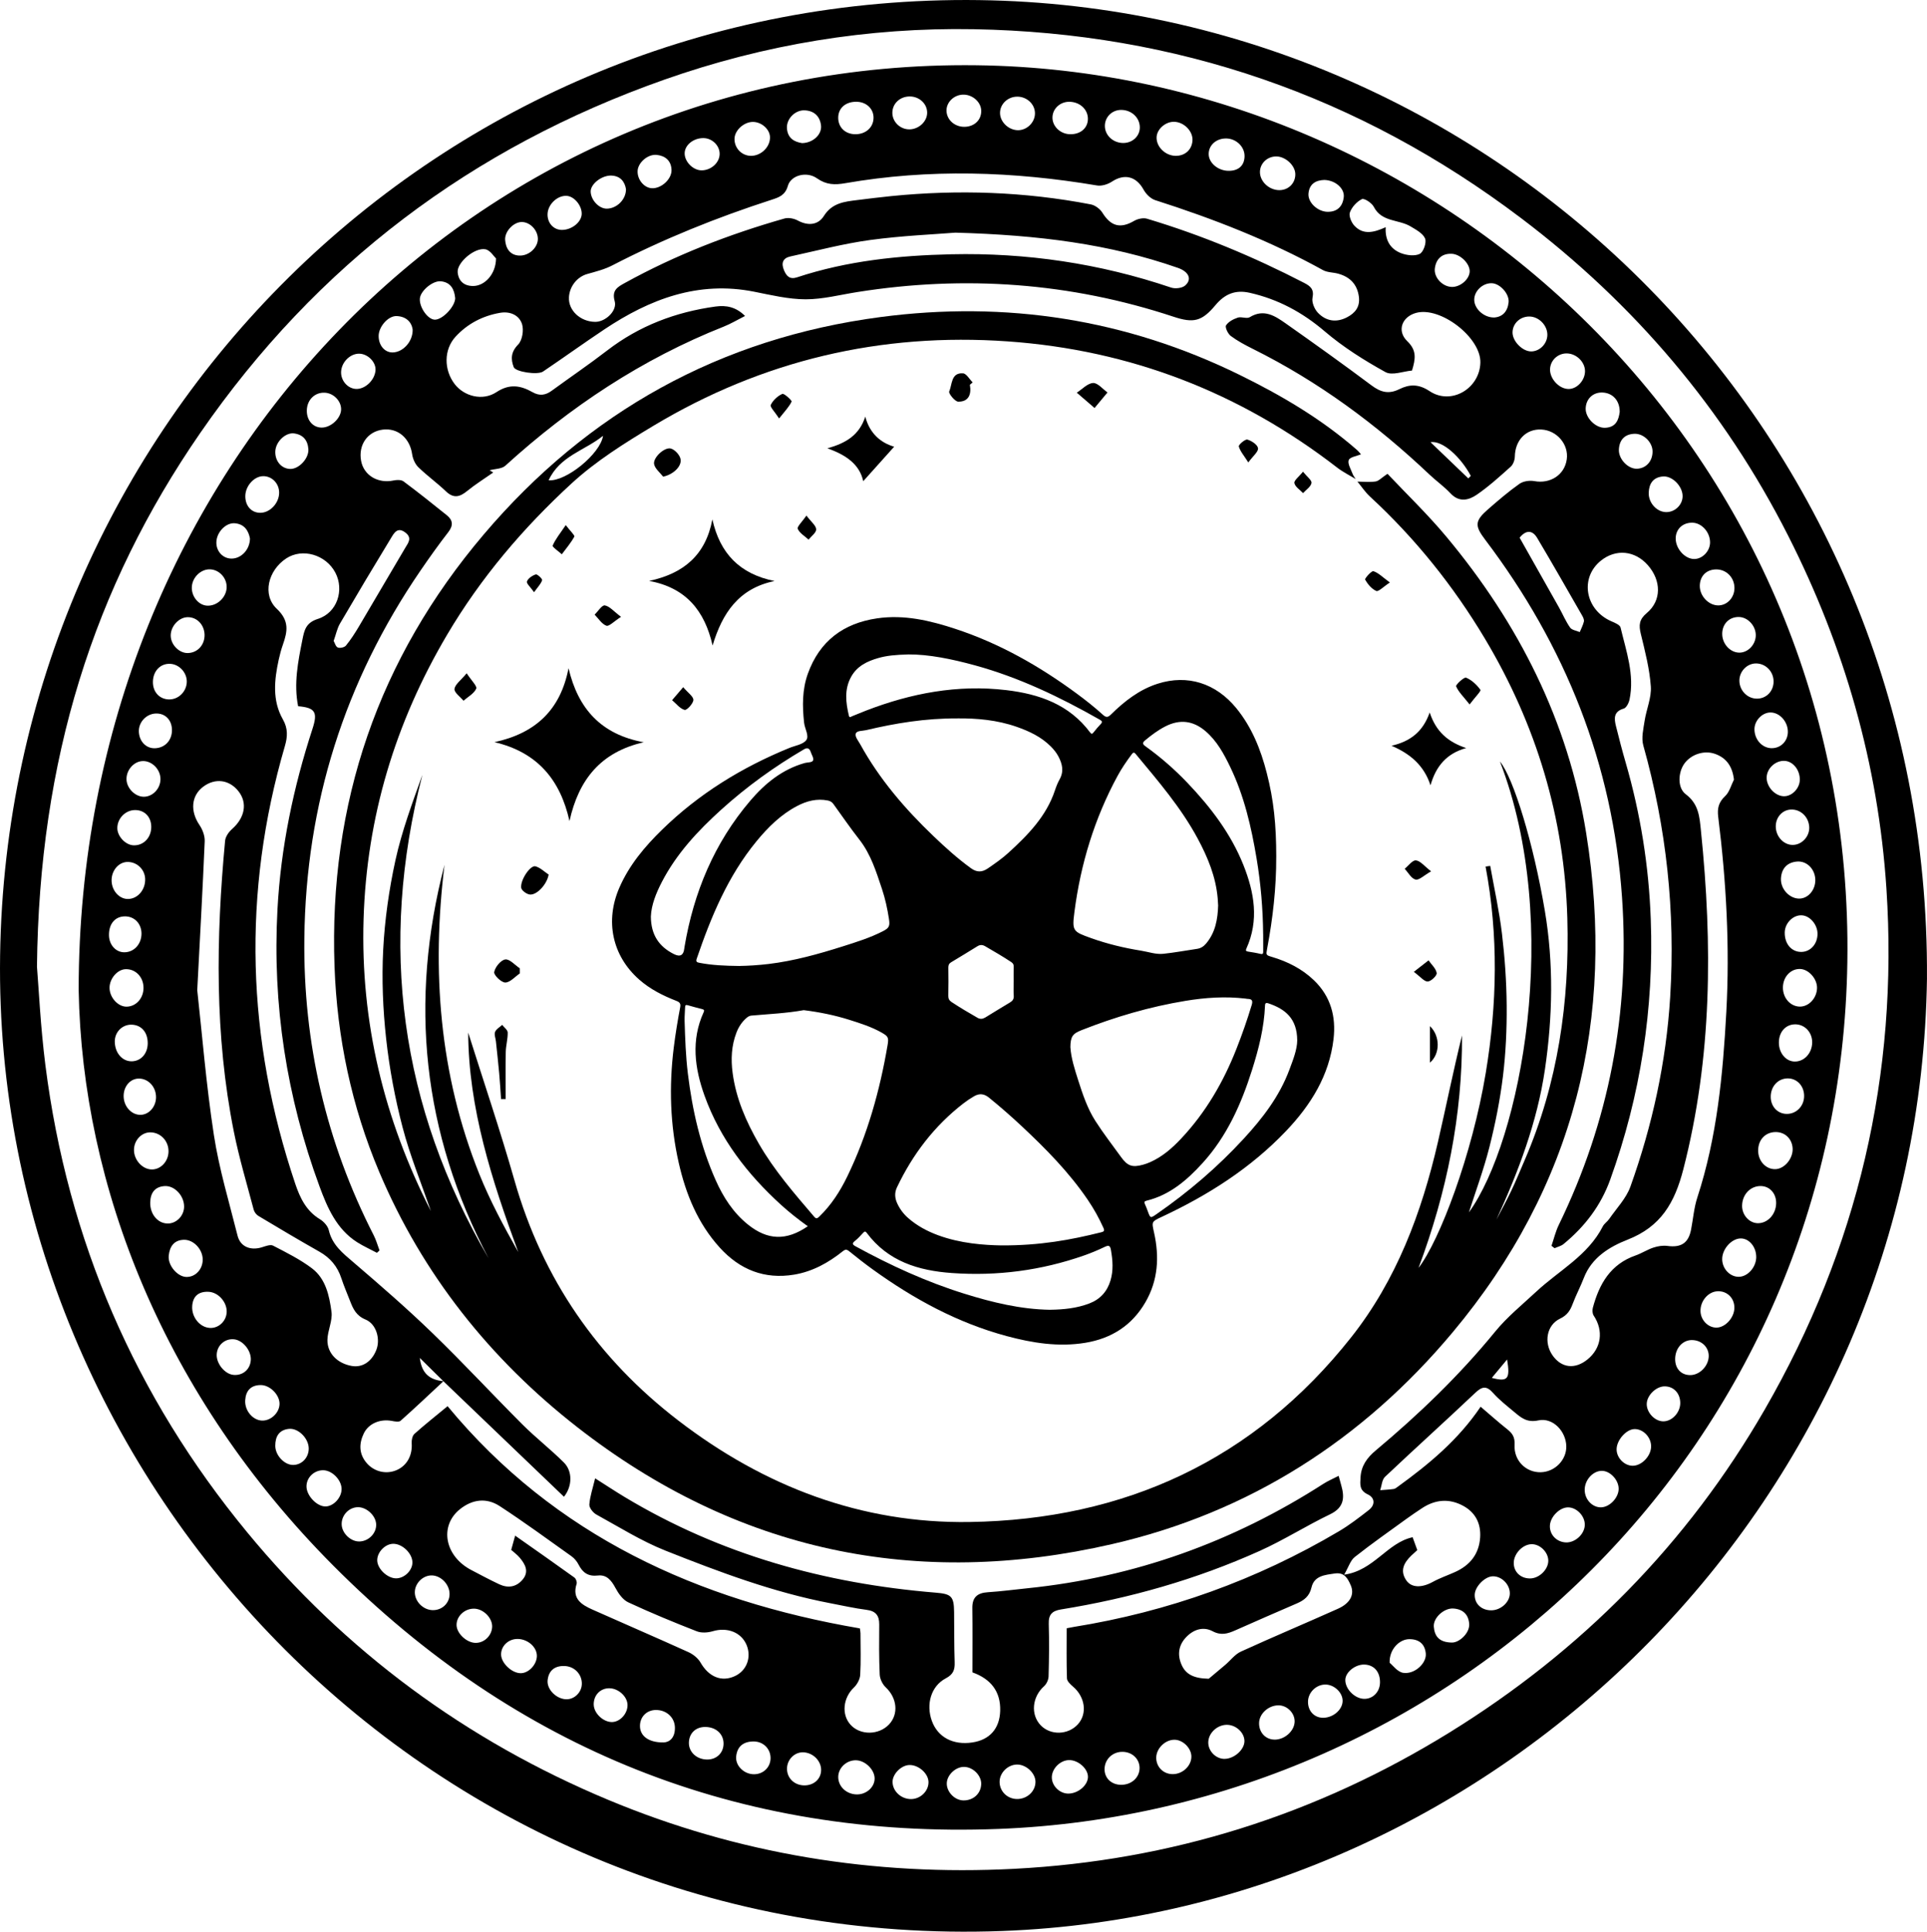 <?xml version="1.0" encoding="UTF-8"?>
<svg id="Layer_1" xmlns="http://www.w3.org/2000/svg" viewBox="0 0 953.46 955.6">
  <path d="M953.45,483.84c-3.54,256.79-210.73,462.19-457.51,471.41C214.55,965.77-3.71,734.53.05,472.72,3.8,211.28,216.36-3.58,484.44.05c256.09,3.46,470.65,214.41,469,483.8ZM18.29,478.21c.85,10.21,1.74,29.57,4.17,48.73,11,86.6,44.38,163.8,99.86,231.1,48.48,58.8,108.2,102.93,178.57,132.32,64.32,26.86,131.54,37.74,201.01,34.13,77.44-4.03,149.28-26.66,215.25-67.41,65.25-40.3,117.72-93.33,156.06-159.85,45.95-79.72,66.2-165.63,60.18-257.57-4.03-61.61-20.79-119.75-48.65-174.69-31.74-62.58-76.1-114.67-132.04-156.99-80.12-60.62-170.61-91.74-270.84-93.53-52.37-.94-103.62,7.5-153.19,24.97-95.28,33.58-172.1,91.53-229.54,174.69C46.2,290.75,19.39,375.84,18.29,478.21Z"/>
  <path d="M38.92,489.71c.08-257.06,195.19-460.62,444.34-457.43,230.79,2.96,434.66,192.48,430.79,443.7-3.69,238.93-194.15,420.03-419.89,428.78-128.34,4.97-238.85-39.45-329.23-130.23-83.86-84.22-124.26-187.62-126.01-284.82ZM219.38,683.27c-3.5-3.45-7.01-6.91-11.67-11.51.94,7.67,4.82,10.85,11.71,11.51-7.04,6.56-14.02,13.19-21.22,19.58-.84.74-2.96.32-4.41.05-5.7-1.05-11.42,1.28-13.8,6.23-2.44,5.08-2.42,10.18,1.49,14.69,3.78,4.34,9.76,5.64,14.84,3.4,5.12-2.26,7.79-7.33,7.38-13.29-.1-1.52.32-3.66,1.34-4.58,4.94-4.44,10.17-8.56,16.42-13.72,53.07,64.16,123.85,96.19,204.01,109.93.16,1.24.29,1.84.29,2.44.01,6.86.26,13.74-.14,20.58-.13,2.17-1.53,4.72-3.15,6.26-5.34,5.08-6.24,13.37-1.57,18.45,4.81,5.23,13.95,5.11,18.99-.24,4.85-5.16,3.94-13.11-1.64-18.34-1.6-1.5-2.87-4.14-2.98-6.32-.38-8.26-.3-16.54-.24-24.82.03-4.37-1.72-6.61-6.26-7.19-5.99-.77-11.9-2.12-17.84-3.25-28.26-5.4-55.08-15.49-81.66-26.04-11.91-4.73-22.94-11.68-34.23-17.88-1.64-.9-3.56-3.37-3.44-4.96.31-4.06,1.7-8.03,2.86-12.93,5.39,3.42,9.88,6.39,14.49,9.17,47.41,28.56,99.22,42.88,154.03,47.39,7.7.63,9.01,1.76,9.1,9.56.1,8.27,0,16.55.28,24.82.13,3.74-.64,6.03-4.4,8-7.32,3.84-9.87,12.87-6.88,21.09,2.93,8.05,10.5,12.07,20.03,10.63,8.52-1.28,13.51-6.79,13.77-15.65.28-9.64-4.73-15.81-13.74-19.02,0-10.82.1-21.31-.04-31.8-.07-5.4,2.52-7.51,7.68-7.84,6.58-.42,13.14-1.31,19.71-1.98,52.93-5.43,101.59-22.92,146.3-51.65,2.29-1.47,4.83-2.54,7.55-3.95.57,2.05.93,3.4,1.31,4.73,1.76,6.16,1.32,10.99-5.55,14.3-11.79,5.67-22.91,12.75-34.82,18.11-31.4,14.13-64.32,23.46-98.3,28.95-4.44.72-6.21,2.54-6.07,7.12.26,8.67.16,17.36-.09,26.03-.05,1.66-1.01,3.75-2.25,4.85-5.87,5.25-6.75,13.97-1.66,19.3,4.86,5.08,13.57,4.85,18.41-.48,4.78-5.26,3.59-13.62-2.5-18.73-1.25-1.05-2.87-2.61-2.91-3.99-.27-8.22-.14-16.46-.14-24.79,1.6-.3,2.55-.51,3.52-.66,46.7-7.52,90.46-23.23,131.17-47.3,5.18-3.06,10.01-6.78,14.77-10.49,3.29-2.57,3.13-6.08-.5-7.79-4.24-2.01-3.75-4.97-3.55-8.48.33-5.72,3.29-9.7,7.49-13.22,21.39-17.9,41.42-37.14,59.12-58.81,5.94-7.27,13.41-13.32,20.33-19.77,11.25-10.48,25.57-17.82,32.94-32.3.71-1.39,2.25-2.33,3.15-3.65,3.62-5.26,8.38-10.14,10.48-15.97,10.87-30.32,17.7-61.61,19.69-93.8,2.61-42.22-1.83-83.72-13.3-124.49-1.04-3.71.04-8.14.65-12.15.87-5.73,3.47-11.47,3.07-17.04-.62-8.74-2.86-17.41-4.95-25.99-1.06-4.33-.84-7.14,2.97-10.32,7.34-6.14,7.2-16.07.51-23.67-6.39-7.27-15.84-8.18-23.23-2.23-10.57,8.51-7.81,24.33,5.17,29.98,1.7.74,4.25,1.77,4.56,3.1,2.79,11.7,7,23.31,4.43,35.65-.35,1.67-1.57,4.08-2.87,4.45-5.02,1.45-4.78,4.86-3.85,8.6,1.5,6.06,3.08,12.11,4.82,18.11,7.34,25.3,11.46,51.16,12.41,77.44,1.61,44.21-5.03,87.2-20.06,128.88-4.66,12.92-12.62,23.27-23.09,31.86-1.22,1-2.95,1.38-4.44,2.05-.51-.39-1.02-.79-1.53-1.18,1.19-3.47,2.04-7.11,3.63-10.38,24.92-51.2,35.2-105.15,31.28-161.95-4.55-65.93-28.02-124.55-67.72-176.98-5.25-6.93-5.18-9.28,1.46-15.08,5.01-4.37,10.08-8.73,15.5-12.56,1.87-1.32,5.02-1.78,7.34-1.35,7.89,1.46,14.98-3.03,16.07-10.75,1.05-7.41-4.9-14.39-12.58-14.77-7.58-.37-12.97,5.29-13.11,13.37-.03,1.71-.81,3.9-2.03,5-5.39,4.84-10.8,9.75-16.74,13.84-4.02,2.77-8.74,4-13.07-.64-3.15-3.37-7.01-6.08-10.37-9.26-26.23-24.83-54.99-46.08-87.42-62.2-3.78-1.88-7.56-3.9-10.93-6.4-1.41-1.05-2.92-4.29-2.33-5.23,1.15-1.81,3.62-3.1,5.81-3.83,1.8-.6,4.45.69,5.91-.21,6.95-4.27,12.45-.68,17.7,3.01,14.32,10.07,28.56,20.26,42.58,30.74,4.5,3.36,8.45,4.47,13.72,1.86,4.94-2.45,9.5-2.69,15,.97,10.68,7.11,24.78-1.27,25.12-14.1.33-12.42-19.79-27.96-31.86-24.6-6.95,1.93-9.62,8.88-4.28,14.02,4.73,4.55,4.07,8.68,2.31,14.49-4.24.35-9.81,2.6-13.13.77-10.53-5.83-20.93-12.36-30.06-20.16-11.02-9.4-23.01-15.87-37.04-19.06-7.18-1.64-12.42.58-17.02,6.09-6.73,8.07-10.85,9.01-20.72,5.74-51.14-16.92-103.31-20.63-156.43-12.22-8.55,1.35-17.11,3.61-25.66,3.6-8.48-.02-17.02-2.09-25.43-3.76-27.68-5.51-51.62,3.64-74.07,18.6-10.23,6.82-20.2,14.01-30.39,20.89-2.69,1.81-13.62.19-14.52-2.19-1.5-3.97-1.42-7.48,2.2-11.17,2.07-2.11,2.88-7.19,1.91-10.16-1.47-4.45-5.98-6.39-10.92-5.52-8.6,1.51-16.05,5.38-21.97,11.81-5.82,6.33-5.86,16.34-.43,23.43,4.6,6,13.76,8.55,20.67,3.99,6.56-4.32,12.03-3.27,17.9.04,3.48,1.96,6.4,1.5,9.46-.74,9.12-6.66,18.47-13,27.41-19.89,15.89-12.24,33.88-19.03,53.58-21.75,5.31-.73,10.1.14,14.66,4.66-4.04,2.04-7.15,3.92-10.49,5.24-40.44,16.03-76.02,39.65-108.1,68.82-1.8,1.64-5.18,1.56-7.82,2.28.6.37,1.21.73,1.81,1.1-4.31,3.03-8.82,5.82-12.89,9.14-3.68,3-6.71,3.81-10.52.17-4.37-4.18-9.34-7.72-13.66-11.94-1.61-1.57-2.73-4.17-3.06-6.45-1.14-7.92-7.08-13.07-14.56-12.13-7.54.95-12.14,7.6-10.69,15.44,1.33,7.21,8.37,11.36,16.08,9.71,1.57-.34,3.78-.39,4.92.46,7.28,5.42,14.38,11.07,21.45,16.77,2.99,2.42,3.23,5.05.69,8.33-4.81,6.21-9.38,12.63-13.82,19.12-37.5,54.79-56.63,115.44-57.4,181.8-.6,51.75,10.76,100.8,34.33,146.95,1.21,2.36,1.92,4.97,2.86,7.47-.43.39-.86.78-1.29,1.17-3.27-1.74-6.68-3.27-9.8-5.25-10.16-6.46-14.73-17.11-18.59-27.58-16.29-44.2-23.36-89.84-20.81-137.05,1.66-30.68,7.86-60.31,17.34-89.37,2.66-8.16,1.39-10.42-7.12-11.14-2.23-11.15-.06-22.01,2.12-32.9.95-4.74,1.68-8.4,7.67-10.3,9.56-3.02,13.15-14.31,8.62-22.9-4.71-8.92-16.33-12.27-24.31-7.01-8.95,5.9-12,18-4.64,24.93,6.28,5.91,5.3,11.16,3.04,17.61-.87,2.47-1.55,5.01-2.11,7.57-2.18,10.02-3.25,20.16,2.05,29.47,2.61,4.59,2.35,8.65,1.01,13.24-21.24,72.74-18.98,144.94,5.15,216.58,2.32,6.88,5.42,13.42,12.17,17.48,1.91,1.15,3.92,3.37,4.41,5.45,1.7,7.29,6.91,11.36,12.21,15.89,13.3,11.38,26.54,22.87,39.11,35.04,15.21,14.71,29.59,30.27,44.56,45.23,6.55,6.54,13.94,12.25,20.48,18.8,4.2,4.2,4.24,11.58,0,16.89-19.95-19.12-39.8-38.14-59.67-57.16ZM281.52,147.07c-.38,6.49,5.66,12.12,13.03,12.15,5.04.02,10.92-5.47,9.6-10.18-1.54-5.5,1.4-7.06,5.09-9.09,25.01-13.8,51.46-24.03,78.87-31.85,1.98-.56,4.74-.03,6.6.98,5.09,2.76,10.09,2.27,12.92-2.22,4.1-6.5,10.18-7.1,16.54-7.89,5.6-.69,11.2-1.4,16.81-1.96,33.1-3.31,66.03-2.19,98.72,4.1,2.14.41,4.59,2.24,5.76,4.12,4.19,6.75,8.9,8,15.7,4.04,1.77-1.03,4.51-1.63,6.39-1.07,26.91,8.06,52.73,18.82,77.68,31.72,3.14,1.62,5.06,3.13,4.19,7.39-.46,2.24.97,5.62,2.67,7.41,3.99,4.16,9.08,5.01,14.39,2.25,4.08-2.12,6.54-5.23,5.88-10.19-.82-6.15-4.41-9.77-10.19-11.38-2.5-.7-5.39-.57-7.58-1.78-26.41-14.59-54.35-25.45-83.02-34.61-2.27-.73-4.56-3.04-5.75-5.21-3.62-6.57-9.45-8.04-15.65-3.95-2.03,1.34-5.06,2.29-7.38,1.9-41.47-6.99-82.99-8.35-124.56-1.12-5.18.9-9.38.84-14-2.42-5.1-3.6-12.92-1.53-14.4,3.73-1.33,4.71-4.49,5.72-8.06,6.88-27.09,8.76-53.42,19.35-78.74,32.44-3.85,1.99-8.21,3.1-12.43,4.28-4.93,1.38-8.77,5.99-9.09,11.52ZM857.94,385.66c-.75-6.53-3.76-10.81-9.53-12.78-5.32-1.82-11.78.31-15.06,4.95-3.03,4.29-3.48,11.88.74,15.07,6.41,4.83,6.81,11.11,7.51,17.98,5.75,56.31,5.57,112.14-8.71,167.56-4.29,16.64-11.12,28.36-27.53,34.8-9.02,3.54-17.82,8.84-21.73,19.03-1.66,4.32-3.87,8.43-5.49,12.76-1.22,3.28-2.71,5.6-6.22,7.28-6.71,3.19-8.15,11.89-3.72,18.2,4.39,6.25,11.07,7.02,17.28,1.99,6.9-5.6,8.04-14.25,3.05-21.71-.64-.96-.72-2.65-.41-3.83,3.14-11.78,8.74-21.58,21.14-25.89,3.03-1.05,5.79-2.9,8.84-3.9,2.18-.72,4.68-1.12,6.92-.82,6.75.91,10.39-1.39,11.69-8.02,1.04-5.33,1.44-10.86,3.12-15.98,9.74-29.81,12.64-60.69,14.33-91.7,1.76-32.29-.01-64.5-4.01-96.58-.51-4.08.15-7.2,3.41-10.22,2.15-1.99,2.97-5.42,4.39-8.2ZM97.61,489.97c2.38,21.44,4.39,46.56,8.2,71.41,2.58,16.84,7.58,33.32,11.73,49.9,1.36,5.45,6.34,7.49,12.03,5.75,1.8-.55,4.19-1.52,5.54-.82,6.6,3.42,13.36,6.78,19.25,11.23,6.84,5.17,8.59,13.58,9.66,21.5.6,4.44-1.91,9.21-2.01,13.85-.14,6.71,5,11.74,12.11,12.95,5.16.88,9.76-2.11,12.05-7.86,2.13-5.32.12-12.87-5.3-15.11-4.62-1.91-6.14-5.25-7.65-9.15-1.45-3.75-3.07-7.45-4.32-11.27-1.92-5.85-5.48-10.11-10.86-13.15-10.16-5.74-20.19-11.71-30.2-17.7-1.03-.62-2-1.91-2.31-3.07-3.39-12.85-7.23-25.61-9.83-38.62-9.53-47.7-8.83-95.78-4.32-143.92.19-2.03,1.81-4.34,3.43-5.76,6.33-5.56,7.75-12.88,3.22-18.66-4.57-5.84-11.68-6.73-17.58-2.21-5.88,4.5-6.37,12.06-1.76,18.85,1.53,2.26,2.71,5.38,2.6,8.04-.98,23.35-2.29,46.69-3.7,73.81ZM254.9,759.68c10.4,7.31,19.91,13.95,29.33,20.74.75.54,1.35,2.23,1.08,3.09-2.37,7.38,2.43,10.33,7.82,12.74,15.8,7.05,31.7,13.88,47.46,21.03,2.34,1.06,4.77,2.99,6.02,5.17,4.08,7.11,10.44,9.82,17.12,6.65,5.77-2.74,8.19-9.29,5.67-15.34-2.63-6.3-9.6-8.92-16.71-6.81-2.45.73-5.61.95-7.91.05-11.43-4.47-22.79-9.15-33.92-14.33-2.67-1.24-4.87-4.36-6.34-7.12-1.99-3.72-4.33-6.66-8.7-6.15-4.77.55-7.51-1.39-9.54-5.39-.8-1.57-2.05-3.1-3.48-4.12-11.77-8.39-23.45-16.93-35.55-24.83-6.51-4.25-13.52-3.4-19.67,1.53-10.36,8.33-7.52,23.27,5.66,30.12,4.58,2.38,9.13,4.85,13.8,7.03,4.28,2,8.36,1.42,11.51-2.28,3.36-3.95,1.36-7.56-1.34-10.82-1.25-1.51-2.91-2.69-4.27-3.92.54-1.94,1.01-3.65,1.95-7.06ZM472.72,115.09c-10.34.84-26.28,1.49-42.03,3.62-13.33,1.81-26.43,5.28-39.6,8.15-3.79.82-4.66,3.3-3.16,6.86,1.27,3,2.92,4.63,6.48,3.46,24.75-8.17,50.42-10.81,76.23-11.39,37.16-.84,73.51,4.53,108.83,16.48,2.04.69,5.46.28,6.96-1.05,3.46-3.07,1.82-6.81-3.63-8.71-33.84-11.8-68.9-16.26-110.08-17.42ZM701.26,766.83c-1.18,1.08-2.09,1.87-2.95,2.7-3.63,3.52-5.78,7.45-2.49,12.27,2.55,3.74,7.64,3.75,13.08.77,3.5-1.92,7.33-3.23,10.99-4.87,7.41-3.33,11.92-8.86,12.47-17.12.46-6.86-2.32-12.33-8.33-15.62-6.96-3.81-13.94-3.2-20.55,1.21-2.51,1.67-5.01,3.34-7.45,5.11-8.63,6.26-17.37,12.38-25.73,18.98-2.12,1.67-3.01,4.89-5.24,8.73,14.73-2.03,21.29-15.81,33.89-18.53.79,2.19,1.47,4.06,2.31,6.36ZM732.61,695.91c4.43,3.77,8.74,7.63,13.27,11.22,2.53,2.01,3.71,3.93,3.51,7.52-.44,7.88,5.62,13.83,12.96,13.66,6.97-.16,12.77-6.06,12.64-12.86-.14-7.34-6.6-14.34-13.82-12.79-5.78,1.24-8.65-1.42-12.1-4.3-3.55-2.97-7.26-5.85-10.32-9.29-3.25-3.64-5.39-3.27-8.8-.04-14.77,13.98-29.88,27.58-44.66,41.55-1.52,1.44-1.62,4.37-2.38,6.61,2.22-.18,4.46-.28,6.66-.59.74-.1,1.45-.69,2.09-1.16,15.37-11.13,29.89-23.15,40.95-39.55ZM598.06,830.48c1.8-1.51,5.02-4.18,8.2-6.89,2.58-2.2,4.76-5.2,7.71-6.55,15.91-7.27,32.05-14.04,48.01-21.19,6.19-2.77,8.31-7.13,6.35-11.63-1.51-3.45-3.14-6.5-7.87-5.82-4.88.71-10.18,1.1-11.53,6.86-1.02,4.38-3.62,6.39-7.31,7.97-10.16,4.37-20.29,8.82-30.4,13.29-3.71,1.64-7,2.69-11.24.44-4.65-2.47-9.5-.87-13.16,3.02-3.67,3.91-4.33,8.57-2.25,13.44,2.03,4.76,5.93,6.89,13.47,7.05ZM165.09,317.05c.54.95.99,2.82,2.04,3.26,1.07.45,3.3-.04,4.03-.93,2.38-2.92,4.45-6.12,6.37-9.36,7.68-12.93,15.22-25.93,22.9-38.86,1.58-2.65,3.64-5.05.11-7.73-3.87-2.94-5.57.28-7.05,2.71-8.55,14.04-16.98,28.16-25.28,42.35-1.39,2.38-1.94,5.25-3.12,8.57ZM685.63,112.39c-.4,6.28,2.22,10.75,7.49,12.81,2.84,1.11,6.84,1.62,9.35.4,1.83-.89,3.47-5.63,2.65-7.6-1.06-2.56-4.48-4.36-7.18-5.99-5.86-3.54-14.3-2.04-18.22-9.73-.96-1.89-4.71-4.33-5.85-3.78-2.52,1.23-4.97,3.9-5.95,6.55-.65,1.74.72,5.01,2.23,6.62,4.44,4.74,9.82,3.28,15.47.72ZM751.89,265.98c6.66,11.8,13.09,23.14,19.47,34.5,1.86,3.32,3.34,6.89,5.52,9.99.87,1.24,3.14,1.51,4.77,2.22.71-1.72,1.61-3.39,2.04-5.18.21-.85-.29-2.01-.78-2.86-7.39-12.86-14.72-25.76-22.31-38.5-2.41-4.05-5.62-3.99-8.69-.17ZM245.43,127.86c-1.02-.94-2.88-4.08-5.25-4.54-5.32-1.03-14.17,6.62-13.73,11.38.41,4.37,3.18,6.83,7.76,6.78,5.59-.07,11.13-5.78,11.22-13.62ZM868.96,621.81c0-4.98-3.5-9.18-7.65-9.16-4.53.01-9.22,5.24-9.19,10.24.02,4.71,3.79,8.75,8.16,8.74,4.48,0,8.68-4.75,8.69-9.82ZM878.38,560.02c-5.15.13-8.67,4.13-8.45,9.61.2,5.09,4.13,9.02,8.74,8.73,4.43-.28,8.54-5.33,8.31-10.2-.24-4.84-3.85-8.26-8.6-8.14ZM112.16,649.17c.24-4.93-4.09-9.94-9.05-10.13-4.68-.18-7.61,2.01-8,6.92-.44,5.53,3.72,10.7,8.76,10.96,4.29.22,8.07-3.31,8.29-7.75ZM225.23,147.57c-.41-4.43-2.15-7.87-7.04-8.41-4.03-.45-10.13,4.69-10.44,8.51-.35,4.31,3.88,10.35,7.33,10.47,3.78.13,10.01-6.36,10.15-10.58ZM898.2,435.38c-.02-5.31-4.12-9.62-9.13-9.17-4.9.45-7.61,3.5-7.87,8.37-.28,5.25,4.34,10.09,9.22,9.95,4.29-.12,7.8-4.26,7.78-9.16ZM899.05,488.81c.11-4.6-4.16-9.39-8.45-9.47-4.68-.08-8.4,3.97-8.43,9.18-.03,5.12,3.62,9.3,8.23,9.44,4.51.13,8.52-4.11,8.65-9.15ZM112.14,290.67c.19-4.6-3.47-8.72-8-9.01-4.56-.29-8.92,3.77-9.22,8.59-.3,4.73,3.27,9.15,7.56,9.37,4.87.25,9.47-4,9.67-8.96ZM871.42,586.73c-5.22-.16-9.34,4.06-9.45,9.67-.09,4.51,3.36,8.5,7.51,8.7,4.97.24,9.22-4.23,9.34-9.81.11-4.76-3.06-8.42-7.41-8.55ZM71.01,488.74c.02-5.38-3.92-9.48-8.92-9.29-4.03.16-7.91,4.69-7.89,9.22.02,4.8,4.2,9.4,8.47,9.32,4.66-.08,8.32-4.14,8.34-9.26ZM74.49,560.17c-4.37-.09-8.12,3.82-8.2,8.56-.09,4.97,4.02,9.63,8.63,9.79,4.55.16,8.45-3.97,8.46-8.95.02-5.17-3.89-9.3-8.89-9.4ZM896.65,515.62c.02-4.83-3.5-8.71-8.06-8.88-4.88-.18-8.42,3.6-8.42,9.02,0,5.06,3.33,9.18,7.6,9.37,4.84.21,8.86-4.09,8.88-9.5ZM858.19,290.98c.03-5.24-3.95-9.33-9.05-9.29-4.77.04-7.95,3.16-8.1,7.93-.16,5.2,4.47,10.05,9.41,9.87,4.28-.16,7.71-3.93,7.74-8.51ZM63.43,444.72c4.79-.1,8.61-4.66,8.39-10-.2-4.65-4-8.31-8.65-8.32-4.51-.01-8.2,4.41-7.95,9.54.23,4.91,3.94,8.88,8.21,8.78ZM100.3,623.15c.02-5.12-4.51-9.95-9.32-9.83-5.01.12-7.03,3.51-7.49,7.79-.53,4.9,4.3,10.46,8.67,10.59,4.46.14,8.13-3.71,8.14-8.55ZM82.99,605.27c4.29,0,7.98-3.74,8.1-8.18.14-5.41-4.64-10.69-9.69-10.34-4.88.34-6.97,3.46-7.07,8.12-.12,5.79,3.73,10.4,8.67,10.39ZM73.09,516.19c.06-5.49-3.1-9.17-7.99-9.29-4.6-.11-8.34,3.65-8.31,8.35.04,5.6,3.72,9.86,8.42,9.77,4.53-.09,7.82-3.77,7.88-8.83ZM849.43,656.76c4.36-.12,8.73-5.04,8.73-9.84,0-4.82-3.64-8.36-8.37-8.14-4.64.22-8.57,4.87-8.4,9.93.15,4.46,3.85,8.16,8.04,8.05ZM169.02,736.62c-.03-4.59-4.8-9.37-9.28-9.3-4.46.07-8.1,3.68-8.09,8.01.02,4.68,5.29,10.11,9.61,9.9,3.93-.19,7.78-4.47,7.75-8.62ZM829.12,266.26c-.1,5.08,4.48,10.25,9.11,10.28,4.13.03,7.92-3.95,7.89-8.28-.04-5.06-4.16-9.61-8.77-9.68-4.73-.07-8.15,3.11-8.24,7.67ZM877.55,337.12c0-4.9-3.86-8.88-8.65-8.92-4.48-.03-8.31,3.93-8.27,8.54.04,4.88,3.97,8.89,8.71,8.88,4.66-.01,8.21-3.69,8.21-8.5ZM423.91,887.69c4.77.08,8.89-3.61,8.85-7.93-.04-4.28-4.52-8.74-9-8.95-4.85-.23-9.1,3.75-9.01,8.42.09,4.66,4.12,8.38,9.16,8.46ZM800.89,736.27c-.16-4.43-4.42-8.77-8.49-8.65-4.4.13-8.36,4.65-8.31,9.48.05,4.78,3.89,8.76,8.26,8.56,4.33-.2,8.7-5.01,8.54-9.39ZM70.6,376.5c-4.31.11-8.09,4.35-8.01,8.99.07,4.42,4.23,8.64,8.53,8.66,4.43.02,8.27-4.02,8.28-8.72.01-4.81-4.17-9.06-8.8-8.94ZM630.76,860.59c4.94-.03,9.66-4.28,9.81-8.84.14-4.25-3.67-8.13-7.98-8.13-5.03,0-9.58,4.18-9.61,8.84-.03,4.66,3.3,8.15,7.78,8.12ZM512.34,881.51c.03-4.36-4.68-8.73-9.26-8.6-4.54.13-8.52,4.16-8.49,8.59.03,4.65,3.76,8.36,8.51,8.46,5.02.1,9.21-3.73,9.24-8.45ZM128.92,253.68c4.85-.09,9.29-4.98,9.2-10.12-.08-4.52-3.68-8.11-8.01-8-4.45.11-8.68,4.88-8.73,9.83-.04,4.92,3.1,8.37,7.54,8.29ZM887.2,417.97c4.48-.13,8.22-4.27,7.99-8.85-.25-4.98-4.23-8.81-8.99-8.65-4.33.15-7.62,3.82-7.57,8.46.06,5,4.01,9.17,8.57,9.04ZM129.64,702.75c4.41.16,8.65-3.9,8.68-8.3.03-4.44-4.74-9.33-9.4-9.27-4.8.05-7.3,2.79-7.59,7.54-.31,5.05,3.7,9.87,8.31,10.03ZM807.74,725.1c4.44.08,9.08-4.66,9.21-9.41.13-4.54-3.8-8.77-8.13-8.74-4.05.02-8.82,5.29-8.94,9.87-.11,4.21,3.68,8.21,7.86,8.28ZM581.59,77.09c4.73.09,8.19-3.03,8.44-7.63.25-4.64-4.3-9.19-9.22-9.21-4.26-.02-8.44,3.74-8.54,7.7-.13,4.7,4.3,9.04,9.33,9.14ZM92.94,305.31c-4.44.02-8.6,4.57-8.47,9.28.12,4.44,4.23,8.56,8.45,8.47,4.86-.1,8.45-4.07,8.29-9.15-.16-4.87-3.76-8.62-8.27-8.59ZM83.56,346c4.73.13,8.8-3.9,8.86-8.76.06-4.54-3.75-8.64-8.21-8.85-4.83-.23-8.46,3.53-8.55,8.86-.09,5,3.19,8.63,7.91,8.76ZM107.23,669.94c-.27,4.62,4.01,9.85,8.36,10.22,4.59.39,8.22-2.75,8.5-7.36.29-4.65-3.93-9.84-8.33-10.26-4.45-.43-8.26,2.88-8.53,7.4ZM876.42,370.12c4.48.13,8.05-3.27,8.19-7.83.16-5.13-3.93-9.82-8.58-9.83-4.11,0-7.95,4.01-7.94,8.29.01,5.06,3.72,9.23,8.33,9.37ZM265.64,819.3c.11-4.33-4.28-8.35-9.3-8.52-4.59-.15-8.4,3.31-8.41,7.64,0,4.23,5.24,9.27,9.68,9.3,3.92.03,7.92-4.16,8.03-8.42ZM801.41,203.73c.03-5.68-3.57-9.4-8.6-9.55-4.6-.14-8.02,3.08-8.23,7.76-.22,4.67,4.84,9.83,9.54,9.68,5.53-.17,6.79-4.05,7.3-7.89ZM152.75,716.3c-.18-4.91-5.22-9.9-9.77-9.45-4.92.49-6.76,3.79-6.78,8.3-.02,4.86,4.6,9.66,8.96,9.55,4.37-.1,7.76-3.85,7.59-8.4ZM775.19,174.83c-4.43-.02-8.09,3.44-8.24,7.79-.17,4.86,4.66,9.93,9.35,9.81,4.18-.11,8.03-4.44,7.95-8.95-.08-4.53-4.38-8.63-9.06-8.64ZM687.58,822.57c1.5,1.18,3.88,4.54,6.71,4.97,5.66.86,11.61-4.76,11.18-9.52-.43-4.78-3.4-7.14-8.12-7.14-4.94,0-10.03,5.05-9.77,11.68ZM605.96,870.1c4.82-.07,9.87-4.67,9.78-8.89-.09-4.27-4.38-8.08-8.94-7.95-4.79.14-8.98,4.26-8.96,8.8.02,4.31,3.85,8.11,8.12,8.05ZM528.9,870.71c-4.39.1-8.5,4.26-8.47,8.59.03,4.22,3.91,8,8.19,7.98,4.79-.02,9.57-4.05,9.69-8.16.11-4.1-4.82-8.51-9.4-8.41ZM832.53,245.37c-.04-4.84-5.03-9.96-9.58-9.67-4.9.31-7.01,3.47-7.18,7.96-.2,5.13,4.03,9.66,8.67,9.68,4.39.02,8.13-3.66,8.09-7.97ZM892.66,542.06c-.05-4.95-3.61-8.66-8.23-8.58-4.81.08-8.38,4.09-8.29,9.29.09,4.7,3.42,8.21,7.88,8.27,4.85.06,8.7-3.93,8.64-8.98ZM860.46,305.23c-4.83-.12-8.33,3.39-8.33,8.36,0,4.92,3.95,9.25,8.46,9.27,4.17.02,7.89-3.72,8.14-8.19.26-4.77-3.73-9.33-8.27-9.44ZM899.29,462.03c.04-4.58-3.69-9.01-7.78-9.23-4.29-.23-8.33,3.8-8.44,8.41-.13,5.71,3.39,9.82,8.32,9.7,4.47-.11,7.85-3.91,7.9-8.89ZM204.18,163.03c-.55-3.79-3.24-6.44-7.86-6.67-4.21-.21-8.95,5.22-8.97,9.82-.02,4.71,3.04,8.27,7.01,8.17,5.04-.13,9.95-5.35,9.82-11.32ZM371.51,77.09c4.96.06,9.45-4.22,9.48-9.04.03-3.99-4.07-7.73-8.47-7.74-4.36,0-8.87,4.02-9.08,8.11-.24,4.67,3.44,8.61,8.07,8.67ZM718.5,812.55c3.5.05,8.79-4.65,8.44-9.28-.36-4.7-3.21-7.27-7.9-7.55-4.55-.27-9.97,4.6-9.6,9.02.36,4.32,2.28,7.78,9.07,7.82ZM633.06,94.06c4.56-.02,8-3.56,7.84-8.07-.14-4.22-4.87-8.56-9.36-8.6-4.54-.04-8.21,3.51-8.13,7.86.09,4.69,4.63,8.84,9.65,8.81ZM874.12,384.58c-.11,4.59,4.11,9.22,8.51,9.32,4.04.09,7.9-3.93,7.9-8.25,0-4.92-3.46-9.11-7.65-9.26-4.46-.16-8.65,3.75-8.76,8.19ZM450.91,889.99c4.66-.09,8.62-4.06,8.5-8.51-.11-4.26-5.09-8.56-9.63-8.33-4,.2-8.19,4.51-8.15,8.37.05,4.66,4.34,8.57,9.28,8.47ZM589.48,868.73c-.15-4.09-4.26-8.07-8.35-8.09-4.85-.02-9.33,4.64-9.03,9.41.28,4.51,3.94,7.78,8.5,7.6,4.89-.19,9.04-4.36,8.88-8.92ZM70.01,461.9c.02-4.93-3.46-8.59-8.16-8.58-4.91.01-8.03,3.7-7.93,9.38.08,4.76,3.43,8.43,7.65,8.39,4.76-.04,8.41-4.02,8.44-9.19ZM235.2,812.71c4.31.14,8.12-3.49,8.31-7.9.18-4.36-4.29-8.91-8.86-9.01-4.7-.11-8.81,3.7-8.75,8.11.05,4.1,4.88,8.67,9.3,8.81ZM213.72,779.36c-4.4-.13-8.42,3.8-8.47,8.27-.05,4.57,4.08,8.77,8.75,8.9,4.52.13,8.21-3.18,8.43-7.56.25-4.82-3.98-9.48-8.72-9.62ZM756.75,156.58c-4.57-.05-8.27,3.39-8.36,7.79-.09,4.42,4.95,9.55,9.3,9.48,4.28-.07,7.97-3.93,7.93-8.32-.04-4.66-4.24-8.9-8.88-8.95ZM66.82,400.73c-4.77.02-8.81,4.17-8.77,8.98.04,4.07,4.05,8.31,8.02,8.46,5.05.2,8.94-3.98,8.77-9.43-.15-4.77-3.42-8.04-8.02-8.01ZM563.97,62.95c-.05-4.74-4.04-8.5-9.1-8.58-4.53-.07-8.15,3.41-8.19,7.84-.04,4.69,4.04,8.52,9.08,8.53,4.63,0,8.26-3.43,8.21-7.79ZM615.79,77.13c0-4.55-4.09-8.51-8.94-8.63-5.02-.13-8.91,3.34-8.8,7.85.1,4.24,4.56,8.03,9.59,8.15,5.14.13,8.15-2.59,8.16-7.37ZM784.14,754.49c.17-4.41-3.91-8.76-8.26-8.8-4.18-.04-8.85,4.67-9.01,9.09-.16,4.42,3.31,8.04,7.89,8.25,4.56.2,9.2-4.02,9.38-8.53ZM328.41,861.97c2.88-.11,5.61-2.31,5.53-7.32-.07-5.01-4.15-8.77-9.44-8.73-4.56.04-7.88,3.41-7.85,7.96.03,4.81,4.16,8.21,11.76,8.09ZM682.81,832.38c.09-5.28-2.9-8.76-7.68-8.93-4.51-.15-9.39,3.72-9.48,7.53-.11,4.51,4.61,9.32,9.27,9.43,4.35.11,7.8-3.41,7.89-8.03ZM757.08,780.85c4.54-.03,9.06-4.48,9-8.85-.06-4.18-4.09-8.15-8.24-8.1-4.36.05-8.75,4.58-8.85,9.13-.1,4.52,3.35,7.86,8.09,7.82ZM204.06,772.83c-.09-4.45-5.03-9.18-9.53-9.12-4.05.06-8.01,4.24-7.88,8.31.13,4.11,5.01,8.73,9.27,8.78,4.15.05,8.22-3.94,8.14-7.97ZM176.21,192.41c4.5.16,9.24-4.39,9.59-9.22.29-3.98-3.68-8.08-7.95-8.22-4.45-.14-8.77,4.03-9.07,8.77-.28,4.45,3.2,8.51,7.43,8.67ZM159.02,211.52c4.62.12,9.68-4.54,9.76-8.97.07-4.18-3.7-8.05-8.05-8.28-4.9-.26-8.74,3.44-8.91,8.58-.17,4.92,2.86,8.56,7.21,8.67ZM837.13,662.92c-4.62,0-8.2,4.02-8.28,9.27-.07,4.9,3.03,8.16,7.65,8.06,4.69-.11,9.03-4.75,8.96-9.59-.06-4.37-3.7-7.74-8.33-7.73ZM144.96,214.35c-4.3-.02-8.67,4.55-8.75,9.15-.08,4.78,3.2,8.47,7.53,8.48,4.24,0,9.17-5.25,8.84-9.82-.33-4.58-2.85-7.39-7.62-7.81ZM68.95,533.57c-4.19-.14-7.57,3.43-7.77,8.21-.21,5.04,3.36,9.45,7.87,9.71,4.33.25,8.08-3.7,8.15-8.59.07-5.05-3.58-9.18-8.25-9.34ZM817.67,223.41c.03-4.58-4.39-9-8.98-8.82-4.84.19-7.38,3-7.68,7.65-.31,4.78,4.5,9.79,8.95,9.64,4.49-.16,7.68-3.66,7.71-8.47ZM432.22,58.2c0-4.55-3.75-7.93-8.73-7.86-5.22.07-8.7,3.19-8.75,7.83-.05,4.76,3.4,8.16,8.35,8.23,5.27.08,9.13-3.39,9.13-8.2ZM123.68,266.39c-.72-3.82-2.69-7.09-7.44-7.53-4.43-.41-9,4.33-9.18,9.25-.17,4.6,3.22,8.27,7.6,8.22,4.75-.05,8.96-4.46,9.02-9.93ZM503.33,47.82c-4.76-.02-8.67,3.79-8.52,8.29.15,4.35,4.26,8.23,8.81,8.3,4.52.07,8.53-3.91,8.47-8.43-.06-4.49-3.99-8.15-8.76-8.17ZM563.85,874.71c.05-4.61-3.73-8.15-8.65-8.09-4.74.05-8.5,3.65-8.67,8.3-.16,4.53,3.18,7.89,7.97,8.01,5.2.13,9.3-3.47,9.35-8.21ZM664.31,841.3c-.06-4.23-4.44-8.16-8.86-7.96-4.5.2-8.27,4.1-8.27,8.57,0,4.72,3.35,8.06,7.88,7.86,4.92-.22,9.31-4.23,9.25-8.46ZM177.89,762.56c4.65-.14,8.51-4.22,8.22-8.67-.28-4.19-4.69-8.28-8.94-8.29-4.55,0-8.33,4.04-8.11,8.68.21,4.33,4.56,8.41,8.82,8.28ZM747.05,788.29c.04-4.47-4.02-8.57-8.41-8.5-3.92.06-8.85,5.06-8.96,9.08-.12,4.46,3.25,7.7,8.06,7.75,4.76.05,9.28-3.99,9.31-8.33ZM529.25,50.35c-4.57-.11-8.36,3.28-8.5,7.61-.15,4.38,3.71,8.23,8.46,8.43,5.23.22,8.99-2.88,9.07-7.48.08-4.69-3.88-8.44-9.03-8.56ZM349.96,870.43c4.64,0,8.03-3.31,8.05-7.86.02-4.81-3.8-8.26-9.12-8.25-4.71,0-7.95,3.15-8.03,7.79-.08,4.67,3.9,8.32,9.1,8.32ZM85.08,360.88c-.15-4.84-3.41-8.07-7.99-7.91-4.8.17-8.69,4.45-8.38,9.23.31,4.78,3.75,8.16,8.09,7.95,4.99-.23,8.44-4.1,8.28-9.27ZM822.89,703.13c4.4.08,8.53-4.37,8.48-9.14-.05-4.79-3.27-8.19-7.75-8.17-4.11.02-8.56,4.25-8.82,8.4-.27,4.33,3.81,8.83,8.09,8.91ZM739.13,157.08c4.23-.2,6.81-2.92,7.31-7.47.46-4.24-4.26-9.38-8.34-9.5-4.51-.12-8.69,3.85-8.66,8.23.03,4.32,4.61,8.7,9.69,8.73ZM485.5,882.59c.12-4.26-4.06-8.47-8.47-8.52-4.11-.05-8.3,3.81-8.56,7.85-.27,4.37,3.8,8.69,8.23,8.74,4.9.05,8.66-3.4,8.79-8.06ZM406.29,875.5c-.06-4.64-4.26-8.63-9.09-8.64-4.28,0-7.86,3.77-7.8,8.24.06,4.65,3.76,8.13,8.64,8.12,4.78,0,8.3-3.31,8.24-7.72ZM381.26,869.89c.09-4.7-3.54-8.41-8.4-8.4-4.91.01-8.1,2.35-8.61,7.4-.47,4.59,3.86,8.79,8.76,8.82,4.6.02,8.16-3.36,8.25-7.82ZM287.89,833.04c.08-4.86-3.72-8.79-8.74-8.88-4.76-.09-7.68,2.3-8.19,7.04-.48,4.54,4.34,9.3,9.19,9.42,4.07.1,7.66-3.42,7.73-7.58ZM655.26,89.02c-4,.12-7.42,1.79-7.84,6.75-.37,4.38,4.56,8.97,9.51,9.01,4.82.03,7.44-2.72,7.95-7.29.47-4.24-4.16-8.35-9.62-8.47ZM450.15,64c4.64-.16,8.62-3.99,8.6-8.28-.02-4.45-3.93-8.04-8.71-8-4.84.04-8.55,3.6-8.51,8.17.04,4.51,4.02,8.26,8.62,8.1ZM718.29,141.95c4.18.11,8.63-3.64,8.89-7.49.26-3.92-4.59-8.81-9.05-8.92-4.81-.12-7.54,2.63-8.17,7.13-.64,4.55,3.75,9.16,8.34,9.27ZM293.77,843.16c0,4.3,4.65,8.78,9.05,8.73,4.01-.05,7.76-4.2,7.67-8.5-.08-4.1-4.41-8.1-8.87-8.21-4.5-.11-7.87,3.31-7.86,7.98ZM309.73,93.58c-.56-3.5-2.58-6.49-7.11-6.72-4.9-.24-10.48,4.23-10.36,7.95.14,4.2,4.08,8.39,7.9,8.41,4.87.02,9.62-4.41,9.57-9.64ZM348.01,68.32c-4.95-.02-9.22,3.46-9.25,7.53-.03,4.22,4.25,8.48,8.47,8.42,4.67-.06,8.77-3.79,8.84-8.05.07-4.2-3.69-7.89-8.06-7.9ZM468.32,54.91c.17,4.44,4.09,7.89,8.91,7.83,5-.06,8.55-3.6,8.26-8.26-.27-4.28-4.57-7.87-9.18-7.66-4.5.21-8.14,3.9-7.99,8.08ZM315.47,84.77c-.06,4.25,3.3,8.19,7.12,8.35,4.61.19,9.8-4.48,9.67-9.02-.13-4.55-3.02-7-7.26-7.47-4.56-.5-9.48,3.95-9.53,8.14ZM287.82,105.9c.15-4.1-3.58-8.69-7.31-9-4.57-.38-9.39,4.09-9.58,8.9-.18,4.45,2.91,7.91,7.07,7.94,4.87.02,9.67-3.81,9.82-7.83ZM396.9,70.8c5.44-.12,9.89-4.34,9.33-8.81-.58-4.58-3.51-7.23-8.13-7.41-4.76-.19-9.04,4.29-8.73,8.87.33,4.95,3.64,6.77,7.54,7.36ZM266.13,118.08c-.08-4.32-3.92-8.27-8.02-8.25-4.01.02-8.46,4.66-8.17,8.86.29,4.2,2.4,7.48,6.84,7.74,4.97.29,9.43-4.06,9.35-8.34ZM726.52,236.67c.4-.42.81-.84,1.21-1.27-4.98-9.34-13.99-17.62-19.92-16.65,6.68,6.4,12.69,12.16,18.7,17.92ZM738.13,681.63c7.94,2.08,9.17.6,7.57-9.1-2.92,3.51-5.03,6.04-7.57,9.1Z"/>
  <path d="M670.78,236.99c-3.06-1.87-6.33-3.48-9.15-5.66-48.08-37.17-102.38-58.17-163-62.45-62.77-4.44-121.37,9.39-175.33,41.76-14.12,8.47-28.39,17.41-40.44,28.47-23.95,22-45,46.72-61.68,74.97-25.64,43.43-39.75,90.16-41.29,140.6-1.55,51.04,10.13,99.07,33.31,144.43-4.74-13.76-10.31-27.31-13.99-41.35-3.76-14.36-6.53-29.12-8.15-43.88-1.6-14.59-2.22-29.45-1.46-44.09.77-14.81,2.88-29.7,6.05-44.2,3.15-14.41,8.36-28.37,13.35-42.29-21.76,84.34-11.06,163.99,32.76,239.2-32.76-62.09-39.44-127.05-21.82-194.68-6.42,52.35-2.6,103.63,17.24,153.04,5.34,13.29,12.17,25.97,19.25,38.54-13.12-35.58-24.62-71.33-24.77-108.58,7.5,23.81,15.82,48.32,22.92,73.19,13.89,48.69,41.15,88.11,81.11,118.77,42.44,32.56,90.48,50.99,144.11,50.15,76.6-1.19,140.68-30.6,188.74-91.36,22.42-28.34,34.84-61.56,42.9-96.47,4.06-17.6,7.61-35.31,11.95-52.87.22,39.48-7.5,77.53-21.51,115.01,10.43-13.57,26.53-55.96,33.25-96.42,5.65-34.05,6.32-68.06-.08-102.14.77-.1,1.53-.21,2.3-.32,1.98,11.17,4.47,22.27,5.81,33.52,1.4,11.79,2.24,23.71,2.33,35.57.09,11.67-.43,23.43-1.85,35.01-1.44,11.77-3.78,23.49-6.69,34.99-2.85,11.23-6.91,22.16-10.15,32.31,25.51-35.26,46.47-142.61,15.35-223.07,6.79,8.31,16.6,40.56,22.23,73.92,4.4,26.09,3.87,52.3.05,78.35-3.82,26.07-13.08,50.49-24.03,74.42,2.48-4.79,5.09-9.52,7.4-14.39,2.33-4.91,4.39-9.95,6.54-14.94,16.53-38.28,22.33-78.6,21.16-119.87-1.41-49.52-15.32-95.64-40.78-138.24-15.63-26.16-34.49-49.64-56.89-70.31-2.34-2.16-4.14-4.91-6.19-7.39,3,.02,6.04.37,8.98-.06,1.57-.23,2.93-1.82,5.9-3.8,9.18,9.75,19.79,19.93,29.15,31.15,35.69,42.78,60.2,91.13,69.13,146.44,14.85,92.04-5.8,175.07-65.97,247.03-44.58,53.31-100.82,89.28-168.59,104.86-96.91,22.28-185.89,3.57-264.64-57.88-43.13-33.66-76.59-75.66-97.97-126.26-13.65-32.3-20.85-66.39-22.11-101.64-2.89-80.76,21.73-152.31,73.82-213.68,51.48-60.65,117.01-97.11,196.37-107.56,62.04-8.17,121.41,1.03,177.62,28.6,20.63,10.12,40.49,21.78,57.95,37.03.9.79,1.65,1.74,2.13,2.26-2.11.91-5.54,1.38-6.07,2.87-.65,1.82,1.08,4.53,1.91,6.81.33.92,1.01,1.71,1.52,2.57ZM271.45,237.59c8.57.77,25.64-13.13,26.92-21.99-9.22,7.39-21.31,9.92-26.92,21.99Z"/>
  <path d="M281.31,330.57c4.73,20.11,16.14,32.73,37.19,36.62-21.14,4.82-32.16,18.36-36.72,38.98-4.54-20.35-15.83-34.03-37.11-39.03,20.4-4.44,32.64-15.99,36.64-36.56Z"/>
  <path d="M352.47,256.93c3.76,16.88,13.55,27.03,30.77,30.5-17.72,3.63-25.86,15.89-30.66,31.9-3.9-17.2-13.2-28.62-31.4-31.95,17.21-3.69,27.99-12.9,31.29-30.44Z"/>
  <path d="M707.8,388.5c-3.23-9.89-10.04-15.6-19.28-19.58,9.01-2.1,15.42-6.65,18.88-16.46,3.1,9.43,8.99,14.59,18.05,17.6-9.66,2.65-14.99,8.99-17.65,18.44Z"/>
  <path d="M442.43,220.98c-5.12,5.72-10.13,11.3-15.31,17.07-1.76-8.22-8.38-12.98-17.74-16.26,9.12-2.57,15.73-6.42,18.76-15.68,2.21,8.5,7.87,13.03,14.28,14.87Z"/>
  <path d="M271.47,432.65c-.85,4.96-6.06,10.44-9.5,9.84-1.57-.27-3.93-2.02-4.09-3.32-.47-3.92,4.55-11.26,7.04-10.61,2.38.62,4.38,2.67,6.55,4.09Z"/>
  <path d="M328.12,235.81c-1.56-2.04-3.99-3.89-4.47-6.16-.68-3.21,5.21-8.67,8.34-7.74,1.95.58,4.22,3.02,4.7,5.02.87,3.61-3.48,7.81-8.56,8.87Z"/>
  <path d="M541.58,201.84c-3.71-3.2-6.26-5.39-8.8-7.58,2.68-1.72,5.29-4.63,8.06-4.79,2.28-.13,4.76,2.99,7.14,4.67-1.85,2.22-3.69,4.43-6.41,7.7Z"/>
  <path d="M479.88,190.34c.88,4.81-.66,8.43-5.75,8.36-1.62-.02-4.89-4.09-4.47-5.03,1.51-3.44.84-9.39,6.82-8.99,1.69.11,3.19,2.91,4.78,4.48-.46.39-.91.79-1.37,1.18Z"/>
  <path d="M247.92,543.71c-.3-4.23-.54-8.47-.92-12.7-.48-5.29-1.06-10.56-1.62-15.84-.17-1.59-.94-3.39-.42-4.69.55-1.4,2.29-2.34,3.51-3.48.97,1.25,2.71,2.49,2.74,3.76.08,3.17-.89,6.36-.96,9.56-.16,7.79-.05,15.58-.05,23.37-.76,0-1.52.02-2.29.02Z"/>
  <path d="M257.21,481.54c-2.4,1.63-4.78,4.47-7.2,4.51-1.94.03-5.75-3.68-5.49-5.16.44-2.46,3.24-5.91,5.46-6.25,2.13-.33,4.79,2.77,7.21,4.37,0,.85.02,1.69.02,2.54Z"/>
  <path d="M727.14,348.48c-3.19-4.04-5.55-6.25-6.67-8.98-.29-.71,3.95-4.67,4.92-4.27,2.79,1.16,5.32,3.53,7.11,6.03.41.57-2.59,3.57-5.35,7.21Z"/>
  <path d="M230.91,333.08c2.35,3.6,5.27,6.38,4.72,7.59-1.1,2.44-4.09,4.04-6.3,5.98-1.6-1.95-4.65-4.08-4.45-5.82.27-2.27,3.11-4.24,6.02-7.75Z"/>
  <path d="M279.92,259.76c2.37,3.1,4.58,5.1,4.25,5.71-1.7,3.11-4.06,5.86-6.19,8.73-1.6-1.47-4.8-3.61-4.51-4.3,1.3-3.14,3.59-5.87,6.45-10.13Z"/>
  <path d="M307.28,305.15c-3.51,2.25-5.94,4.86-7.24,4.39-2.3-.84-3.93-3.56-5.83-5.49,1.7-1.63,3.64-4.79,5.04-4.56,2.36.39,4.38,2.91,8.03,5.66Z"/>
  <path d="M385.49,207.01c-2.11-3.27-4.61-5.7-4.13-6.7,1.1-2.28,3.4-4.44,5.74-5.45.88-.38,4.82,3.29,4.58,3.8-1.22,2.59-3.35,4.74-6.19,8.35Z"/>
  <path d="M687.69,288.16c-3.24,2.12-5.63,4.66-6.72,4.19-2.29-.99-4.25-3.36-5.51-5.63-.3-.54,3.17-4.43,4.08-4.15,2.5.79,4.57,2.97,8.15,5.59Z"/>
  <path d="M708.1,431.04c-3.56,2.02-5.98,4.5-7.69,4.08-2.1-.51-3.62-3.44-5.39-5.33,1.86-1.5,3.86-4.33,5.56-4.16,2.19.21,4.15,2.83,7.52,5.41Z"/>
  <path d="M338.04,339.95c2.35,2.78,5.1,4.61,5.03,6.32-.08,1.82-3.28,5.2-4.32,4.92-2.33-.62-4.16-3.1-6.2-4.82,1.54-1.81,3.09-3.61,5.49-6.43Z"/>
  <path d="M699.54,480.77c3.43-2.67,5.36-4.17,7.29-5.68,1.45,2.08,3.71,4.05,4.03,6.29.18,1.26-2.81,4.12-4.44,4.17-1.75.05-3.58-2.34-6.88-4.78Z"/>
  <path d="M707.53,525.7v-18.07c5.01,4.75,5.21,13.55,0,18.07Z"/>
  <path d="M617.65,228.77c-2.18-3.45-4.04-5.52-4.7-7.93-.21-.77,3.11-3.67,4.22-3.38,2.11.57,5.08,2.58,5.29,4.28.21,1.74-2.47,3.83-4.81,7.02Z"/>
  <path d="M399,255.04c2.39,3.17,4.75,4.94,4.84,6.81.07,1.64-2.42,3.4-3.77,5.1-1.88-1.74-4.42-3.18-5.36-5.33-.45-1.03,2.12-3.39,4.3-6.58Z"/>
  <path d="M644.71,233.35c1.95,2.44,4.43,4.25,4.2,5.58-.32,1.86-2.68,3.36-4.17,5.01-1.53-1.64-3.92-3.1-4.29-4.97-.25-1.3,2.27-3.15,4.26-5.63Z"/>
  <path d="M264.25,292.96c-1.72-2.46-3.88-4.34-3.52-5.31.56-1.55,2.65-2.95,4.38-3.49.74-.23,3.32,2.22,3.13,2.85-.57,1.82-2.12,3.34-3.98,5.95Z"/>
  <path d="M631.47,423.87c.05,15.3-1.69,30.42-4.5,45.44-.59,3.16-.63,3.18,2.46,4.1,7.74,2.31,14.82,5.89,20.68,11.51,8.3,7.96,11.02,17.95,9.71,29.09-2.12,18.06-11.23,32.62-23.47,45.47-17.52,18.39-38.55,31.76-61.42,42.45-5.17,2.41-5.14,2.36-3.92,7.8,2.7,12.04,2.01,23.7-4.32,34.57-6.66,11.43-16.77,17.85-29.72,19.98-13.26,2.17-26.18.09-38.93-3.34-24.27-6.54-45.96-18.35-66.23-32.97-4-2.88-7.88-5.94-11.71-9.03-1.17-.94-1.88-.92-3.04,0-7.14,5.73-15,10.09-24.13,11.62-14.72,2.45-26.93-2.5-36.79-13.36-10.85-11.95-16.78-26.4-20.3-41.91-4.28-18.83-4.85-37.85-2.48-56.99.83-6.7,1.93-13.36,3.18-19.98.34-1.78-.15-2.52-1.82-3.17-6.68-2.59-13.06-5.8-18.47-10.57-13.37-11.79-16.98-29.03-9.75-45.55,4.87-11.13,12.51-20.21,21.08-28.57,18.22-17.79,39.49-30.85,62.98-40.45,2.88-1.18,6.67-1.68,8.33-3.82,1.64-2.11-.7-5.64-1.02-8.6-.91-8.23-.98-16.4,1.84-24.29,5.79-16.15,17.59-24.98,34.32-27.41,13.34-1.94,26.1,1.08,38.66,5.21,21.91,7.21,41.68,18.44,60.16,32.08,4.46,3.29,8.8,6.73,12.91,10.46,1.5,1.36,2.43,1.31,3.9-.15,6.7-6.6,14.05-12.35,23.16-15.26,14.72-4.7,28.75-.29,38.88,12.09,7.7,9.42,12.1,20.45,15.08,32.06,3.47,13.47,4.69,25.56,4.7,41.48h0ZM397.67,499.72c-8.39,1.52-17.18,1.92-25.93,2.69-.93.08-1.66.54-2.39,1.17-2.3,1.98-3.87,4.42-4.96,7.23-2.5,6.47-2.8,13.2-1.9,19.95,1.66,12.6,6.64,24.01,12.93,34.94,7.61,13.24,17.57,24.68,27.43,36.21,1.02,1.2,1.59.82,2.51-.06,5.93-5.71,10.3-12.51,13.86-19.85,10-20.62,16.1-42.45,19.94-64.96.63-3.7.36-4.36-2.93-6.22-5.04-2.86-10.55-4.6-16.03-6.33-7.24-2.28-14.66-3.79-22.51-4.77h0ZM365.98,477.85c4.05-.05,9.18-.36,14.31-.97,12.55-1.52,24.66-4.9,36.66-8.7,6.79-2.15,13.6-4.27,19.96-7.54,3.09-1.59,3.47-2.61,2.94-6.04-.77-5.03-1.84-9.99-3.45-14.81-2.86-8.54-5.49-17.16-11.19-24.44-4.48-5.73-8.61-11.74-12.87-17.64-.72-.99-1.63-1.49-2.81-1.72-5.41-1.06-10.39.25-15.13,2.74-8.09,4.24-14.43,10.55-20.13,17.49-14.1,17.17-22.45,37.29-29.54,58.04-.51,1.51.06,1.79,1.34,2.04,6.21,1.2,12.49,1.49,19.91,1.57h0ZM473.8,355.39c-15.98-.08-30.69,2.36-45.26,5.81-1.79.42-4.56.19-5.09,1.65-.57,1.57,1.21,3.57,2.15,5.28,9.49,17.26,22.15,31.99,36.31,45.53,5.87,5.61,11.88,11.04,18.47,15.82,2.85,2.07,5.43,2.14,8.34.15,3.58-2.44,7.12-4.91,10.32-7.83,9.63-8.8,18.69-18.03,22.94-30.83.62-1.86,1.35-3.73,2.3-5.43,2.25-4,1.33-7.74-.65-11.44-.97-1.81-2.27-3.4-3.73-4.86-4.73-4.74-10.61-7.49-16.8-9.67-9.79-3.44-19.96-4.28-29.3-4.19h0ZM495.47,616.1c19.09.08,34.35-2.73,49.47-6.52,1.33-.33,1.66-.74,1.03-2.15-2.18-4.86-4.76-9.48-7.75-13.88-9.28-13.65-20.78-25.3-32.77-36.51-5.21-4.87-10.58-9.57-16.12-14.06-2.36-1.91-4.69-2.2-7.33-.69-1.85,1.06-3.61,2.24-5.29,3.54-14.39,11.12-25.1,25.16-32.89,41.52-1.32,2.77-1.08,5.42.18,8.1,1.31,2.79,3.14,5.19,5.46,7.2,4.29,3.73,9.22,6.38,14.52,8.35,11.27,4.19,23.06,4.95,31.51,5.1h-.01,0ZM529.63,518.14c.32,5.19,2.09,10.77,3.87,16.33,2.22,6.93,4.55,13.9,8.48,20.05,3.92,6.13,8.4,11.89,12.66,17.8,3.27,4.53,5.57,5.34,11.01,3.83,1.17-.32,2.31-.74,3.42-1.23,6.01-2.66,10.86-6.89,15.3-11.61,12.18-12.94,20.94-28,27.41-44.46,2.81-7.12,5.34-14.34,7.55-21.68.61-2.04.23-2.97-1.93-3.02-.38,0-.75-.1-1.13-.15-9.95-1.18-19.85-.51-29.69,1.11-17.72,2.92-34.85,7.94-51.54,14.54-4.34,1.71-5.38,3.16-5.43,8.5h0,0ZM602.72,447.84c-.07-1.07-.12-2.29-.22-3.49-.93-10.65-4.92-20.27-9.91-29.55-8.26-15.35-19.58-28.46-30.63-41.77-.88-1.07-1.33-.77-2.01.14-2.55,3.41-4.95,6.91-6.98,10.65-11.42,21.04-18.27,43.55-21.34,67.23-1.24,9.56-.82,9.8,8.31,13.06,8.03,2.86,16.27,4.84,24.67,6.19,3.66.59,7.28,1.93,11,1.54,5.58-.59,11.1-1.63,16.65-2.44,1.92-.28,3.33-1.23,4.56-2.7,4.55-5.44,5.7-11.91,5.91-18.85h0ZM519.54,647.93c6.74-.09,13.28-.74,19.53-3.15,5.31-2.05,8.75-5.88,10.38-11.29,1.51-5,1.12-10.03.24-15.09-.36-2.09-.98-2.59-3.04-1.59-3.34,1.61-6.78,3.04-10.28,4.27-21.18,7.42-42.98,10.27-65.37,8.68-16.62-1.18-31.63-5.77-42.15-19.87-.64-.85-1.06-.78-1.74-.05-1.29,1.39-2.56,2.83-4.03,4-1.6,1.27-1.37,1.82.32,2.75,17.2,9.41,34.95,17.53,53.7,23.38,13.86,4.32,27.9,7.74,42.42,7.97h0ZM625,462.28c-.12-12.61-1.17-25.15-3.25-37.58-2.61-15.58-6.12-30.93-13.05-45.28-3.14-6.51-6.56-12.85-12.17-17.67-6.17-5.3-12.83-6.07-20.02-2.36-3.59,1.85-6.8,4.26-9.9,6.84-1.48,1.23-1.3,1.91.18,2.97,7.48,5.37,14.39,11.4,20.74,18.06,11.48,12.05,21.51,25.14,27.73,40.75,5.38,13.53,7.77,27.28,1.43,41.26-.47,1.03-.12,1.32.86,1.48,2.02.32,4.05.63,6.03,1.12,1.19.29,1.46-.06,1.44-1.16-.04-2.81-.01-5.61-.01-8.42h0ZM449.46,323.75c-6.33.17-10.64.57-14.82,1.76-5.53,1.57-10.54,3.96-13.49,9.27-3.46,6.23-2.67,12.72-1.13,19.26.3,1.25,1.04.49,1.56.29,2.33-.91,4.62-1.91,6.96-2.81,22.33-8.6,45.3-12.96,69.28-10.13,16.38,1.93,31.21,7.08,41.58,20.98.69.93,1.06.71,1.66-.03,1.14-1.42,2.29-2.84,3.56-4.14,1.05-1.08.62-1.56-.45-2.17-19.63-11.16-39.88-20.88-61.75-26.88-11.44-3.14-23-5.49-32.95-5.4h0ZM322.04,453.34c.04,9.19,4.09,15,11.46,18.67,3.02,1.5,4.71.57,5.08-2.79.02-.23.05-.45.09-.68,4.54-27,14.7-51.49,32.59-72.47,7.29-8.55,15.81-15.47,26.9-18.61,1.44-.41,3.65-.14,4.15-1.3.45-1.04-.72-2.78-1.19-4.21-.59-1.79-1.67-2.22-3.23-1.31-14.71,8.6-28.46,18.51-41.1,29.95-11.53,10.44-22.04,21.71-29.28,35.66-2.92,5.62-5.23,11.43-5.46,17.09h0ZM399.68,606.62c-4.73-3.4-9.14-6.86-13.29-10.64-16.6-15.14-30.07-32.52-37.76-53.86-4.93-13.68-6.79-27.55-.46-41.41.49-1.08,0-1.31-.84-1.54-2.35-.61-4.7-1.2-7.02-1.89-1.09-.32-1.32.11-1.34,1.07-.05,2.2-.3,4.4-.24,6.59.26,8.72.56,17.44,1.61,26.11,2.22,18.23,6.28,35.99,13.79,52.82,3.74,8.39,8.63,16.01,15.91,21.88,9.72,7.83,19.04,8.17,29.65.87h0ZM641.85,514.63c-.07-10.77-5.91-15.5-14.34-18.31-.95-.32-1.54-.2-1.59,1.07-.43,11.01-3.15,21.58-6.45,32-5.33,16.82-12.42,32.75-24.48,46-7.71,8.47-16.2,15.78-27.7,18.59-1.18.29-1.23.77-.77,1.74.55,1.16.98,2.38,1.43,3.59,1.25,3.39,1.25,3.41,4.32,1.29,15.71-10.88,30.15-23.21,43.11-37.29,9.37-10.17,17.69-20.98,22.58-34.1,1.85-4.97,3.83-9.91,3.9-14.59h0ZM501.56,485.77c0-2.51-.05-5.01.02-7.51.04-1.13-.37-1.76-1.3-2.38-4.18-2.77-8.51-5.26-12.84-7.79-1.32-.77-2.52-.79-3.83.02-4.32,2.67-8.65,5.33-13.01,7.93-1.04.62-1.39,1.4-1.38,2.6.06,4.63.09,9.26-.02,13.88-.04,1.48.45,2.41,1.64,3.19,4.19,2.75,8.48,5.31,12.83,7.79,1.35.77,2.58.61,3.85-.16,4.07-2.5,8.14-5,12.24-7.45,1.28-.77,1.95-1.69,1.83-3.3-.16-2.26-.04-4.55-.04-6.83h0s0,0,0,0Z"/>
</svg>